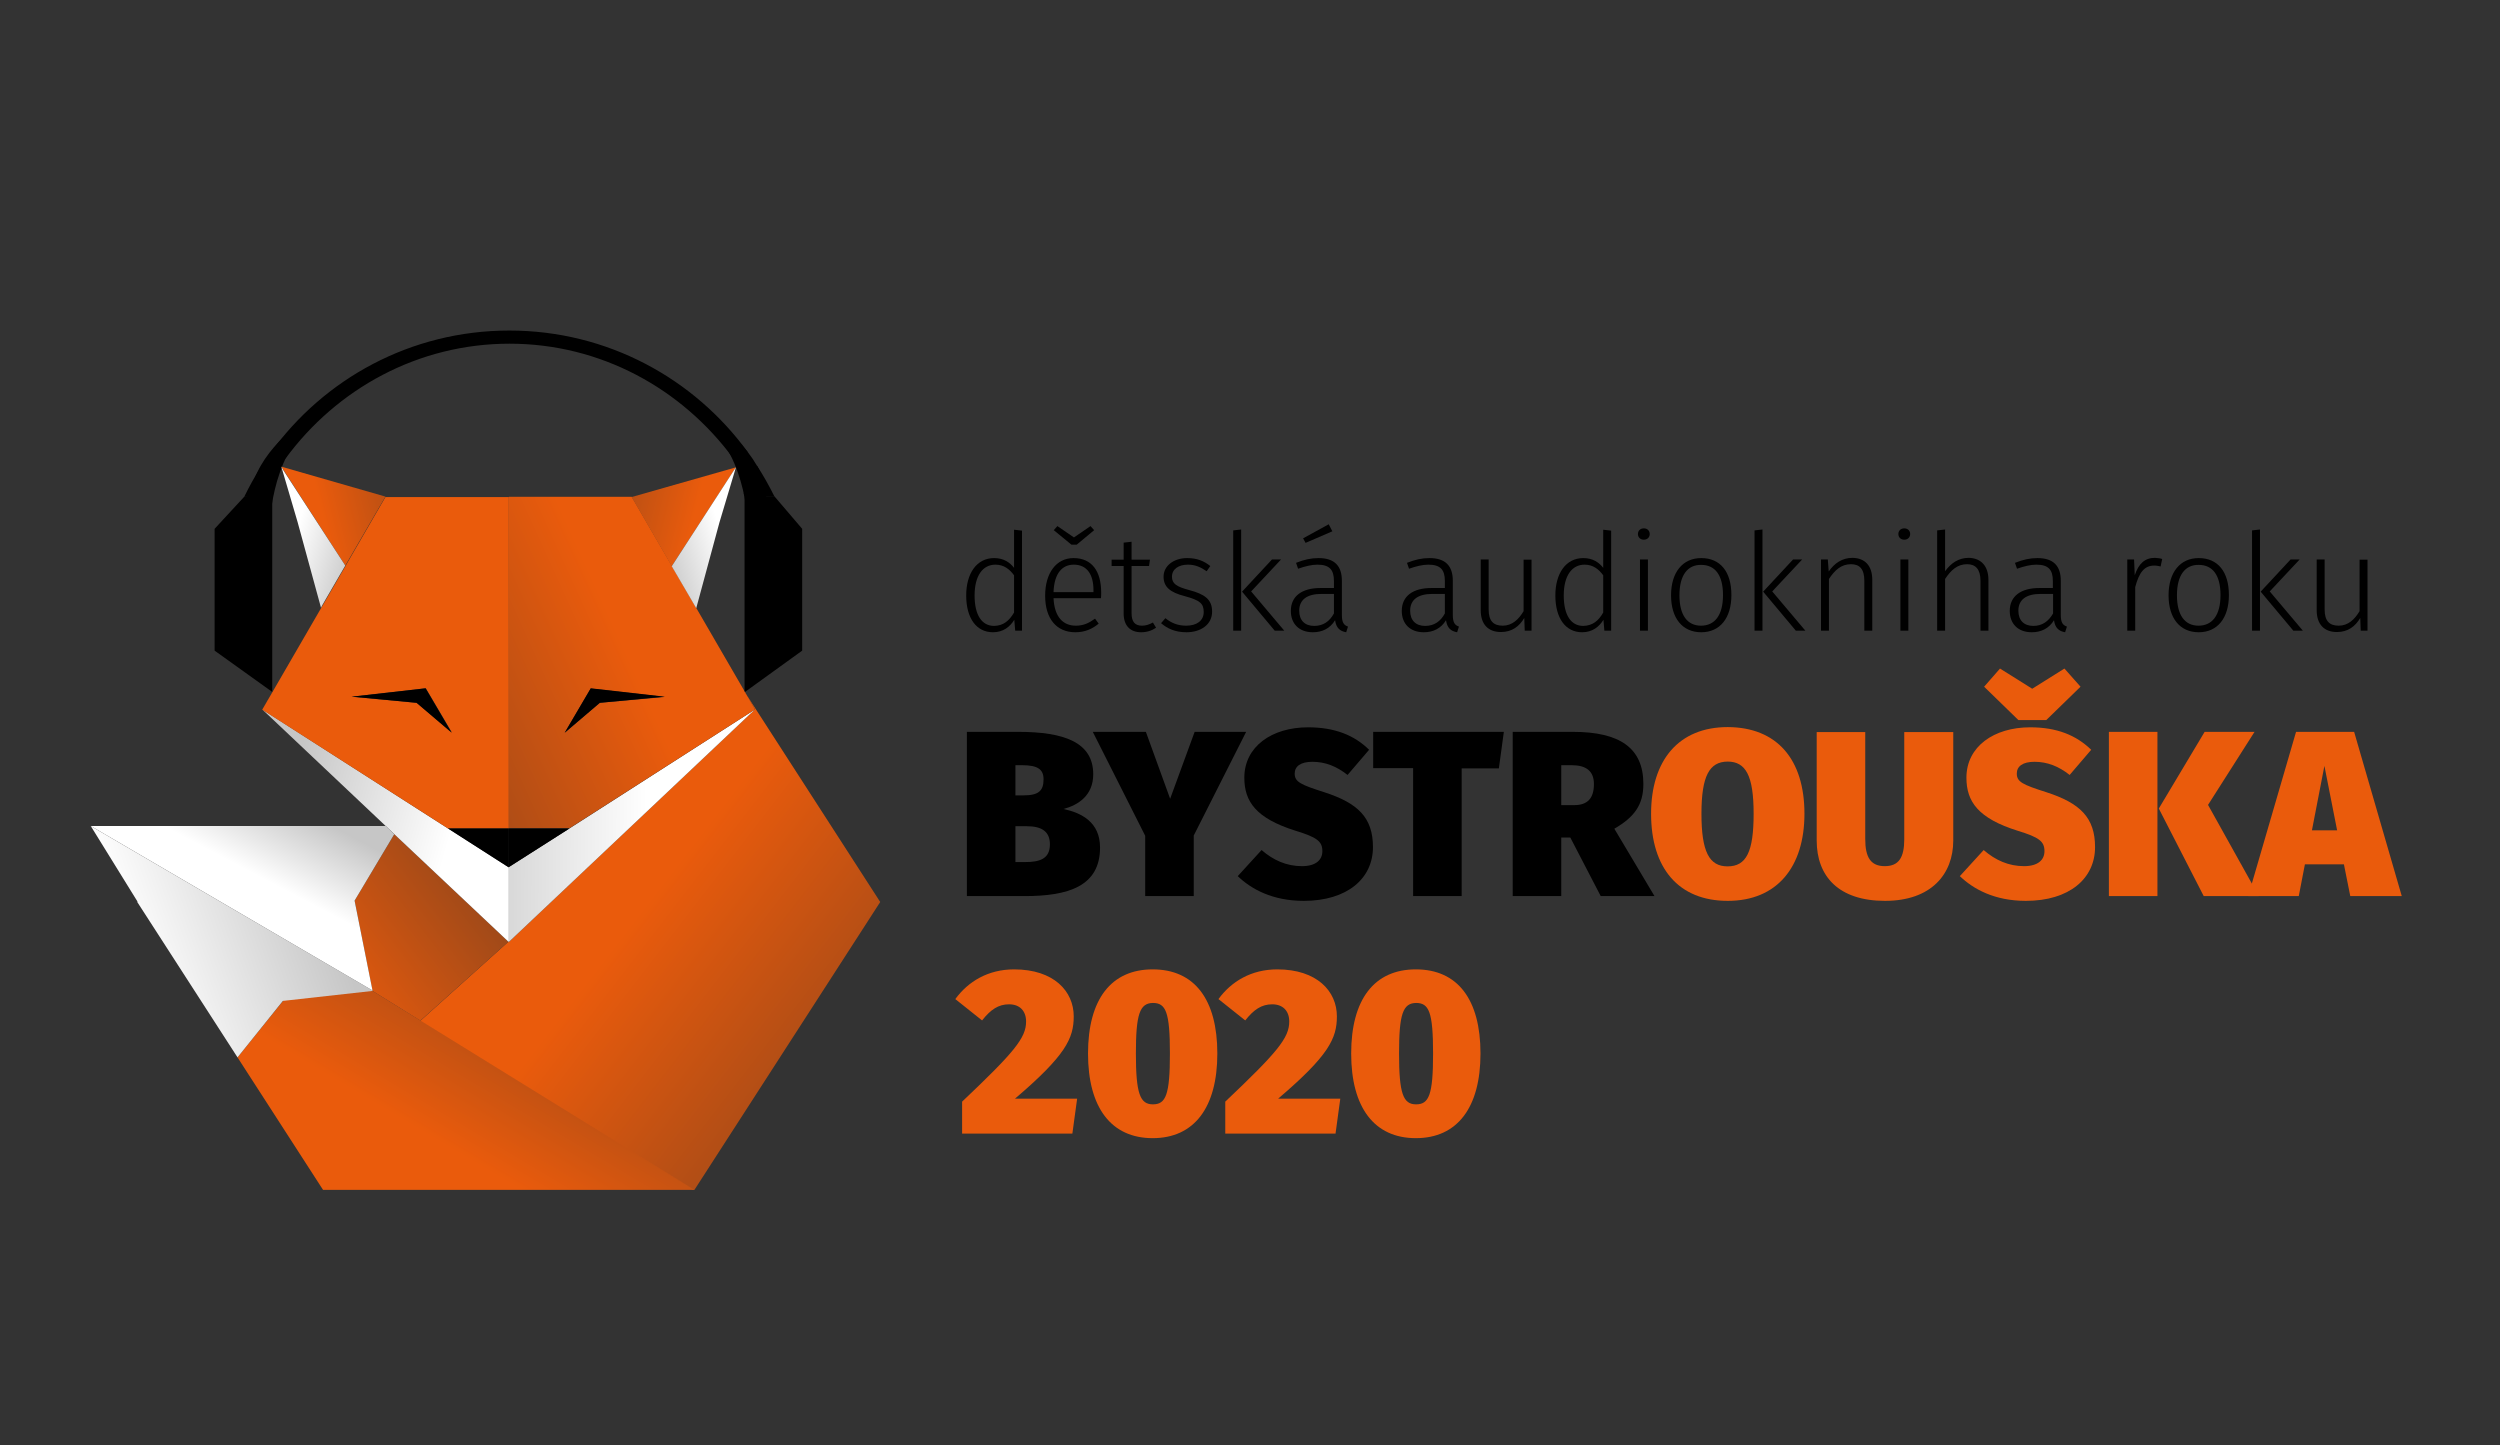 <?xml version="1.0" encoding="UTF-8" standalone="no"?>
<!DOCTYPE svg PUBLIC "-//W3C//DTD SVG 1.1//EN" "http://www.w3.org/Graphics/SVG/1.1/DTD/svg11.dtd">
<svg width="100%" height="100%" viewBox="0 0 1102 637" version="1.1" xmlns="http://www.w3.org/2000/svg" xmlns:xlink="http://www.w3.org/1999/xlink" xml:space="preserve" xmlns:serif="http://www.serif.com/" style="fill-rule:evenodd;clip-rule:evenodd;stroke-linejoin:round;stroke-miterlimit:2;">
    <rect x="0" y="0" width="1102" height="637" fill="#333333" stroke="none"/>
    <g id="Vrstva_3">
        <g>
            <path d="M328.2,218.7L333.6,218.7C332.6,216.8 331.5,214.9 330.4,213L307,267.9L328.2,304.7L328.2,218.7Z" style="fill:none;fill-rule:nonzero;"/>
            <path d="M328.2,218.7L341.3,218.7C339,214.1 336.5,209.6 333.7,205.3L330.4,213C328.7,216.3 327.2,216.7 328.2,218.7Z" style="fill-rule:nonzero;"/>
            <path d="M120,218.7L114.8,206.2C112.2,210.2 109.9,214.4 107.8,218.7L114.2,220.2C115.1,218.5 119.1,220.2 120,218.7Z" style="fill-rule:nonzero;"/>
            <path d="M224.6,151.5C264.8,151.5 300.5,171.3 323.1,201.9L329.7,199.4C306.1,166.9 267.8,145.7 224.5,145.7C181.1,145.7 142.7,167 119.2,199.7L125.8,202.2C148.4,171.4 184.3,151.5 224.6,151.5Z" style="fill-rule:nonzero;"/>
            <path d="M306.1,524.5L388,397.6L329.8,307.4L332.8,312.7L332.8,312.8L332.7,312.8L224.2,415.3L224.1,415.1L184.6,450.6L305.5,524.5L306.1,524.5Z" style="fill:url(#_Linear1);fill-rule:nonzero;"/>
            <path d="M164.2,436.8L128.7,436.3L104.7,466.1L142.4,524.5L306.1,524.5L164.2,436.8Z" style="fill:url(#_Linear2);fill-rule:nonzero;"/>
            <path d="M173.8,367.7L156.3,397L164.2,436.8L185.3,449.9L224.1,415.1L173.8,367.7Z" style="fill:url(#_Linear3);fill-rule:nonzero;"/>
            <path d="M329.4,306.8L329.4,306.9L329.7,307.4L328.4,305L328.3,305L329.4,306.8Z" style="fill:rgb(234,91,12);fill-rule:nonzero;"/>
            <path d="M332.8,312.7L329.8,307.4L329.7,307.4L329.4,306.9L332.8,312.7Z" style="fill:rgb(234,91,12);fill-rule:nonzero;"/>
            <path d="M224.3,382.2L224.3,414.8L224.1,415.1L224.2,415.3L332.7,312.8L251,365.2L224.3,382.2Z" style="fill:url(#_Linear4);fill-rule:nonzero;"/>
            <path d="M224.1,415.1L224.3,414.8L224.3,382.2L224.2,382.3L197.5,365.2L115.7,312.8L170,364.1L173.8,367.7L224.1,415.1Z" style="fill:url(#_Linear5);fill-rule:nonzero;"/>
            <path d="M117.7,308.9L117.7,309L115.6,312.7L118,308.5L117.7,308.9Z" style="fill:rgb(234,91,12);fill-rule:nonzero;"/>
            <path d="M115.6,312.8L115.7,312.8L115.6,312.7L115.6,312.8Z" style="fill:rgb(234,91,12);fill-rule:nonzero;"/>
            <path d="M332.8,312.8L332.8,312.7L332.7,312.8L332.8,312.8Z" style="fill:rgb(234,91,12);fill-rule:nonzero;"/>
            <path d="M224.3,365.2L224.3,219.1L169.9,219.1L118.1,308.5L115.6,312.8L115.7,312.9L197.5,365.2L224.3,365.2ZM155,307.1L187.7,303.4L199.2,322.9L183.7,309.8L155,307.1Z" style="fill:rgb(234,91,12);fill-rule:nonzero;"/>
            <path d="M329.4,306.8L328.3,305L328.2,305L329.4,306.8Z" style="fill:rgb(234,91,12);fill-rule:nonzero;"/>
            <path d="M329.4,306.8L328.2,304.9L328.2,304.7L278.5,219L224.3,219L224.3,365.1L251,365.1L332.7,312.8L332.8,312.7L329.4,306.8ZM264.4,309.8L248.9,323L260.4,303.5L293.1,307.2L264.4,309.8Z" style="fill:url(#_Linear6);fill-rule:nonzero;"/>
            <path d="M224.3,382.2L251,365.2L224.3,382.2Z" style="fill-rule:nonzero;"/>
            <path d="M224.2,382.3L224.3,382.2L224.2,382.3Z" style="fill-rule:nonzero;"/>
            <path d="M224.3,382.2L251,365.2L224.3,365.2L224.3,382.2Z" style="fill-rule:nonzero;"/>
            <path d="M224.3,365.2L197.5,365.2L224.2,382.3L224.3,382.2L224.3,365.2Z" style="fill-rule:nonzero;"/>
            <g>
                <path d="M278.4,219.1L296.1,249.6L324.4,206L278.4,219.1Z" style="fill:url(#_Linear7);fill-rule:nonzero;"/>
                <path d="M323.2,207.8L296.1,249.6L306.2,266.9L306.9,268.1L317.1,230.4L324.4,206L323.2,207.8Z" style="fill:url(#_Linear8);fill-rule:nonzero;"/>
            </g>
            <path d="M328.2,218.7L328.2,304.7L328.4,305L353.6,286.8L353.6,233.1L341.3,218.7L333.6,218.7L328.2,218.7Z" style="fill-rule:nonzero;"/>
            <path d="M328.2,304.8L328.3,305L328.4,305L328.2,304.7L328.2,304.8Z" style="fill:rgb(234,91,12);fill-rule:nonzero;"/>
            <path d="M328.3,305L328.2,304.8L328.2,305L328.3,305Z" style="fill:rgb(234,91,12);fill-rule:nonzero;"/>
            <path d="M120,218.7L115.5,218.7L107.9,218.7L94.6,233.1L94.6,286.8L120,305L120,304.9L120,218.7Z" style="fill-rule:nonzero;"/>
            <path d="M120,304.9L120,305L120,304.9Z" style="fill:rgb(234,91,12);fill-rule:nonzero;"/>
            <path d="M187.6,303.4L155,307.1L183.6,309.8L199.1,323L187.6,303.4Z" style="fill-rule:nonzero;"/>
            <path d="M248.9,323L264.4,309.8L293,307.1L260.4,303.4L248.9,323Z" style="fill-rule:nonzero;"/>
        </g>
        <g>
            <path d="M40,364.1L60.6,397.4L66,406.1L60.6,397.4L60.5,397.6L104.7,466.1L124.7,441.2L164.2,436.8L164.2,436.6L40,364.1Z" style="fill:url(#_Linear9);fill-rule:nonzero;"/>
            <path d="M173.8,367.7L170,364.1L82.1,364.1L40,364.1L164.2,436.6L156.3,397L173.8,367.7Z" style="fill:url(#_Linear10);fill-rule:nonzero;"/>
        </g>
        <path d="M329.8,233.5C329.8,233.5 329.8,201.9 311,186.6L315.1,185.5C315.1,185.5 336,199.6 338.1,218.1L329.8,233.5Z" style="fill-rule:nonzero;"/>
        <path d="M118.8,233.5C118.8,233.5 118.8,201.9 137.6,186.6L133.5,185.5C133.5,185.5 112.6,199.6 110.5,218.1L118.8,233.5Z" style="fill-rule:nonzero;"/>
        <g>
            <path d="M169.9,218.9L152.2,249.3L124,205.7L169.9,218.9Z" style="fill:url(#_Linear11);fill-rule:nonzero;"/>
            <path d="M125.1,207.6L152.2,249.3L142.1,266.7L141.5,267.9L131.2,230.2L124,205.7L125.1,207.6Z" style="fill:url(#_Linear12);fill-rule:nonzero;"/>
        </g>
        <g>
            <path d="M484.9,373.6C484.9,390.8 470.7,395 451.6,395L426.2,395L426.2,322.6L448.8,322.6C469.1,322.6 481.9,327.2 481.9,341.3C481.9,350.7 475.2,354.9 468.8,356.6C476.6,358.3 484.9,362.3 484.9,373.6ZM447.6,337.3L447.6,350.6L451.2,350.6C457.8,350.6 460,348.6 460,343.5C460,339.2 457.5,337.3 450.6,337.3L447.6,337.3ZM462.8,372.2C462.8,366.6 459.3,364.2 452.6,364.2L447.6,364.2L447.6,380L451.8,380C458.3,380 462.8,378.6 462.8,372.2Z" style="fill-rule:nonzero;"/>
            <path d="M526.2,368.3L526.2,395L504.8,395L504.8,368.4L481.7,322.6L505.1,322.6L515.8,352.1L526.6,322.6L549.3,322.6L526.2,368.3Z" style="fill-rule:nonzero;"/>
            <path d="M603.5,330.5L594,341.6C589.2,337.8 584.2,335.8 578.5,335.8C573.3,335.8 570.7,337.8 570.7,341C570.7,344.7 573.4,345.9 583.7,349.2C598.6,354 605.2,360.4 605.2,373.4C605.2,387.3 593.8,397.1 574.7,397.1C560.9,397.1 551.5,391.9 545.6,386.2L556.1,374.7C561.3,379.2 567.1,381.8 573.9,381.8C580.1,381.8 582.9,379 582.9,375.2C582.9,370.9 580.6,369.1 571.1,366.2C553.6,360.7 548.5,353.3 548.5,342.8C548.5,329.1 560.6,320.6 576.6,320.6C588.4,320.6 597,324.1 603.5,330.5Z" style="fill-rule:nonzero;"/>
            <path d="M660.7,338.7L644.3,338.7L644.3,395L622.9,395L622.9,338.6L605.3,338.6L605.3,322.6L662.9,322.6L660.7,338.7Z" style="fill-rule:nonzero;"/>
            <path d="M692.2,369.2L688.2,369.2L688.2,395L666.8,395L666.8,322.6L693.3,322.6C714,322.6 724.4,329.7 724.4,345.6C724.4,354.8 720.4,360.2 711.6,365.3L729.3,395L705.6,395L692.2,369.2ZM688.3,354.9L693.9,354.9C699.7,354.9 702.6,352 702.6,345.6C702.6,339.9 699.2,337.3 692.8,337.3L688.2,337.3L688.2,354.9L688.3,354.9Z" style="fill-rule:nonzero;"/>
            <path d="M795.4,358.7C795.4,382.2 783.3,397.1 761.6,397.1C739.9,397.1 727.8,382.7 727.8,358.7C727.8,335.2 739.9,320.5 761.6,320.5C783.3,320.6 795.4,334.7 795.4,358.7ZM750,358.7C750,375.4 753.4,381.9 761.5,381.9C769.8,381.9 773,375.5 773,358.7C773,342 769.6,335.7 761.5,335.7C753.5,335.8 750,342 750,358.7Z" style="fill:rgb(234,91,12);fill-rule:nonzero;"/>
            <path d="M861,370.5C861,385.3 851.3,397.1 830.9,397.1C810.5,397.1 800.8,386.3 800.8,370.5L800.8,322.7L822.2,322.7L822.2,369.9C822.2,377.9 824.6,381.8 830.8,381.8C837,381.8 839.4,378 839.4,369.9L839.4,322.7L861,322.7L861,370.5Z" style="fill:rgb(234,91,12);fill-rule:nonzero;"/>
            <path d="M921.8,330.5L912.3,341.6C907.5,337.8 902.5,335.8 896.8,335.8C891.6,335.8 889,337.8 889,341C889,344.7 891.7,345.9 902,349.2C916.9,354 923.5,360.4 923.5,373.4C923.5,387.3 912.1,397.1 893,397.1C879.2,397.1 869.8,391.9 863.9,386.2L874.4,374.7C879.6,379.2 885.4,381.8 892.2,381.8C898.4,381.8 901.2,379 901.2,375.2C901.2,370.9 898.9,369.1 889.4,366.2C871.9,360.7 866.8,353.3 866.8,342.8C866.8,329.1 878.9,320.6 894.9,320.6C906.7,320.6 915.2,324.1 921.8,330.5ZM917.1,302.7L902,317.4L889.7,317.4L874.6,302.7L881.6,294.7L895.8,303.6L910,294.7L917.1,302.7Z" style="fill:rgb(234,91,12);fill-rule:nonzero;"/>
            <path d="M951,395L929.6,395L929.6,322.6L951,322.6L951,395ZM973.3,354.8L995.7,395L971.4,395L951.6,356.4L971.8,322.6L993.8,322.6L973.3,354.8Z" style="fill:rgb(234,91,12);fill-rule:nonzero;"/>
            <path d="M1033.2,381L1016,381L1013.3,395L991,395L1012.1,322.6L1037.7,322.6L1058.7,395L1036,395L1033.2,381ZM1030.2,366L1024.6,337.6L1019.1,366L1030.2,366Z" style="fill:rgb(234,91,12);fill-rule:nonzero;"/>
        </g>
        <g>
            <path d="M473.3,448C473.3,457.7 469.8,465.2 447.4,484.3L474.8,484.3L472.7,499.7L424.1,499.7L424.1,485.6C447.1,463.8 452.3,457.5 452.3,450.3C452.3,445.6 449.5,442.7 444.8,442.7C440.1,442.7 436.7,445 432.9,449.8L421.1,440.4C426.7,432.7 435.5,427.3 447,427.3C464.6,427.3 473.3,437 473.3,448Z" style="fill:rgb(234,91,12);fill-rule:nonzero;"/>
            <g transform="matrix(1,0,0,1,116,0)">
                <path d="M473.3,448C473.3,457.7 469.8,465.2 447.4,484.3L474.8,484.3L472.7,499.7L424.1,499.7L424.1,485.6C447.1,463.8 452.3,457.5 452.3,450.3C452.3,445.6 449.5,442.7 444.8,442.7C440.1,442.7 436.7,445 432.9,449.8L421.1,440.4C426.7,432.7 435.5,427.3 447,427.3C464.6,427.3 473.3,437 473.3,448Z" style="fill:rgb(234,91,12);fill-rule:nonzero;"/>
            </g>
            <g transform="matrix(1,0,0,1,116,0)">
                <path d="M536.6,464.4C536.6,488.2 526.4,501.7 508.1,501.7C489.8,501.7 479.6,488.2 479.6,464.4C479.6,440.5 489.8,427.3 508.1,427.3C526.5,427.3 536.6,440.5 536.6,464.4ZM500.7,464.4C500.7,482 502.5,486.8 508.2,486.8C513.9,486.8 515.7,482.6 515.7,464.4C515.7,446.1 513.9,442.1 508.2,442.1C502.4,442.2 500.7,447 500.7,464.4Z" style="fill:rgb(234,91,12);fill-rule:nonzero;"/>
            </g>
            <path d="M536.6,464.4C536.6,488.2 526.4,501.7 508.1,501.7C489.8,501.7 479.6,488.2 479.6,464.4C479.6,440.5 489.8,427.3 508.1,427.3C526.5,427.3 536.6,440.5 536.6,464.4ZM500.7,464.4C500.7,482 502.5,486.8 508.2,486.8C513.9,486.8 515.7,482.6 515.7,464.4C515.7,446.1 513.9,442.1 508.2,442.1C502.4,442.2 500.7,447 500.7,464.4Z" style="fill:rgb(234,91,12);fill-rule:nonzero;"/>
        </g>
        <g>
            <path d="M450.5,233.9L450.5,278L447.5,278L447.1,273.2C445.2,276.3 442.2,278.7 437.7,278.7C430.4,278.7 425.9,272.5 425.9,262.5C425.9,252.8 430.5,246 438.2,246C442.5,246 445.2,248 447,250.3L447,233.5L450.5,233.9ZM447,270L447,253.6C445.1,251 442.6,248.9 438.8,248.9C433.3,248.9 429.6,253.6 429.6,262.5C429.6,271.3 432.9,275.9 438.2,275.9C442.3,275.8 444.8,273.7 447,270Z" style="fill-rule:nonzero;"/>
            <path d="M485.3,263.7L464.4,263.7C464.8,272.2 468.8,275.8 474.2,275.8C477.6,275.8 479.9,274.7 482.7,272.7L484.3,274.9C481.4,277.3 478.2,278.7 474,278.7C465.7,278.7 460.7,272.7 460.7,262.6C460.7,252.6 465.6,246 473.2,246C481.4,246 485.4,251.9 485.4,261.2C485.4,262.1 485.4,263.1 485.3,263.7ZM482,260.1C482,253.3 479.2,248.9 473.3,248.9C468.4,248.9 464.7,252.5 464.4,261L482,261L482,260.1ZM472.3,240.1L464.5,233.7L466.1,231.9L473.4,236.9L480.7,231.9L482.3,233.7L474.6,240.1L472.3,240.1Z" style="fill-rule:nonzero;"/>
            <path d="M509.6,276.7C507.7,278 505.5,278.7 503,278.7C498.3,278.7 495.3,275.9 495.3,270.4L495.3,249.5L490,249.5L490,246.7L495.3,246.7L495.3,239.2L498.8,238.8L498.8,246.7L506.9,246.7L506.5,249.5L498.8,249.5L498.8,270.3C498.8,274 500.2,275.8 503.4,275.8C505.1,275.8 506.6,275.3 508.2,274.4L509.6,276.7Z" style="fill-rule:nonzero;"/>
            <path d="M533.5,249.5L531.9,251.8C529.1,249.9 526.8,248.9 523.6,248.9C519.5,248.9 516.6,250.9 516.6,254.2C516.6,257.3 518.6,258.6 524.2,260.1C531,261.9 534.3,264.2 534.3,269.6C534.3,275.4 529.2,278.7 523,278.7C517.9,278.7 514.5,277 511.8,274.7L513.7,272.5C516.3,274.6 519.1,275.8 522.9,275.8C527.5,275.8 530.6,273.6 530.6,269.8C530.6,266 528.9,264.6 522.3,262.8C515.6,261.1 512.9,258.6 512.9,254.2C512.9,249.4 517.4,246 523.3,246C527.5,246 530.6,247.2 533.5,249.5Z" style="fill-rule:nonzero;"/>
            <path d="M547.1,278L543.6,278L543.6,233.8L547.1,233.4L547.1,278ZM551.5,260.7L566.1,278L561.9,278L547.5,260.8L560.7,246.6L564.7,246.6L551.5,260.7Z" style="fill-rule:nonzero;"/>
            <path d="M594.2,276.2L593.4,278.7C590.6,278.2 589,276.8 588.5,273.4C586.3,277 582.9,278.7 578.7,278.7C572.6,278.7 569,274.9 569,269.3C569,262.7 574,259.2 582,259.2L588,259.2L588,256.1C588,251.1 586,248.9 580.7,248.9C578.2,248.9 575.3,249.6 572.2,250.7L571.3,248.1C574.8,246.7 577.9,246 581.2,246C588.3,246 591.5,249.5 591.5,256L591.5,271.1C591.5,274.6 592.5,275.6 594.2,276.2ZM588,270.4L588,261.8L582.5,261.8C576.2,261.8 572.7,264.3 572.7,269.2C572.7,273.5 575.2,275.9 579.3,275.9C583.3,275.9 586.1,273.9 588,270.4ZM575.5,239.3L574.4,237.3L585.7,231.1L587.3,234.2L575.5,239.3Z" style="fill-rule:nonzero;"/>
            <path d="M643.1,276.2L642.3,278.7C639.5,278.2 637.9,276.8 637.4,273.4C635.2,277 631.8,278.7 627.6,278.7C621.5,278.7 617.9,274.9 617.9,269.3C617.9,262.7 622.9,259.2 630.9,259.2L636.9,259.2L636.9,256.1C636.9,251.1 634.9,248.9 629.6,248.9C627.1,248.9 624.2,249.6 621.1,250.7L620.2,248.1C623.7,246.7 626.8,246 630.1,246C637.2,246 640.4,249.5 640.4,256L640.4,271.1C640.4,274.6 641.4,275.6 643.1,276.2ZM636.9,270.4L636.9,261.8L631.4,261.8C625.1,261.8 621.6,264.3 621.6,269.2C621.6,273.5 624.1,275.9 628.2,275.9C632.2,275.9 635,273.9 636.9,270.4Z" style="fill-rule:nonzero;"/>
            <path d="M675.1,278L672.1,278L671.9,272.4C669.7,276.1 666.5,278.6 661.6,278.6C656,278.6 652.7,275.2 652.7,269L652.7,246.6L656.2,246.6L656.2,268.7C656.2,273.7 658.3,275.8 662.4,275.8C666.5,275.8 669.4,273.1 671.6,269.4L671.6,246.7L675.1,246.7L675.1,278Z" style="fill-rule:nonzero;"/>
            <path d="M710.2,233.9L710.2,278L707.2,278L706.8,273.2C704.9,276.3 701.9,278.7 697.4,278.7C690.1,278.7 685.6,272.5 685.6,262.5C685.6,252.8 690.2,246 697.9,246C702.2,246 704.9,248 706.7,250.3L706.7,233.5L710.2,233.9ZM706.7,270L706.7,253.6C704.8,251 702.3,248.9 698.5,248.9C693,248.9 689.3,253.6 689.3,262.5C689.3,271.3 692.6,275.9 697.9,275.9C702,275.8 704.6,273.7 706.7,270Z" style="fill-rule:nonzero;"/>
            <path d="M727.2,235.4C727.2,236.8 726.2,237.9 724.6,237.9C723,237.9 722,236.8 722,235.4C722,234 723,232.9 724.6,232.9C726.2,232.9 727.2,234 727.2,235.4ZM726.4,278L722.9,278L722.9,246.6L726.4,246.6L726.4,278Z" style="fill-rule:nonzero;"/>
            <path d="M763.2,262.3C763.2,272.4 758.2,278.7 749.9,278.7C741.6,278.7 736.6,272.5 736.6,262.4C736.6,252.3 741.7,246 749.9,246C758.3,246 763.2,252 763.2,262.3ZM740.3,262.4C740.3,271.2 743.8,275.8 749.8,275.8C755.8,275.8 759.5,271.3 759.5,262.3C759.5,253.5 756,249 749.9,249C744,248.9 740.3,253.4 740.3,262.4Z" style="fill-rule:nonzero;"/>
            <path d="M776.9,278L773.4,278L773.4,233.8L776.9,233.4L776.9,278ZM781.2,260.7L795.8,278L791.6,278L777.2,260.8L790.4,246.6L794.4,246.6L781.2,260.7Z" style="fill-rule:nonzero;"/>
            <path d="M825.3,255.6L825.3,278L821.8,278L821.8,256C821.8,250.8 819.7,248.7 815.9,248.7C811.6,248.7 808.8,251.3 806.2,255.2L806.2,278L802.7,278L802.7,246.6L805.7,246.6L806.1,251.9C808.6,248.3 812,245.9 816.6,245.9C822.2,246 825.3,249.5 825.3,255.6Z" style="fill-rule:nonzero;"/>
            <path d="M842,235.4C842,236.8 841,237.9 839.4,237.9C837.8,237.9 836.8,236.8 836.8,235.4C836.8,234 837.8,232.9 839.4,232.9C841,232.9 842,234 842,235.4ZM841.2,278L837.7,278L837.7,246.6L841.2,246.6L841.2,278Z" style="fill-rule:nonzero;"/>
            <path d="M876.5,255.6L876.5,278L873,278L873,256C873,250.9 870.8,248.7 867.1,248.7C862.8,248.7 860,251.3 857.4,255.2L857.4,278L853.9,278L853.9,233.8L857.4,233.4L857.4,251.8C859.9,248.3 863.3,245.9 867.8,245.9C873.4,246 876.5,249.7 876.5,255.6Z" style="fill-rule:nonzero;"/>
            <path d="M911.1,276.2L910.3,278.7C907.5,278.2 905.9,276.8 905.4,273.4C903.2,277 899.8,278.7 895.6,278.7C889.5,278.7 885.9,274.9 885.9,269.3C885.9,262.7 890.9,259.2 898.9,259.2L904.9,259.2L904.9,256.1C904.9,251.1 902.9,248.9 897.6,248.9C895.1,248.9 892.2,249.6 889.1,250.7L888.2,248.1C891.7,246.7 894.8,246 898.1,246C905.2,246 908.4,249.5 908.4,256L908.4,271.1C908.4,274.6 909.4,275.6 911.1,276.2ZM905,270.4L905,261.8L899.5,261.8C893.2,261.8 889.7,264.3 889.7,269.2C889.7,273.5 892.2,275.9 896.3,275.9C900.2,275.9 903,273.9 905,270.4Z" style="fill-rule:nonzero;"/>
            <path d="M953.1,246.4L952.4,249.7C951.5,249.5 950.7,249.3 949.6,249.3C945.2,249.3 942.9,252.4 941.2,258.8L941.2,278L937.7,278L937.7,246.6L940.7,246.6L941,253.6C942.7,248.4 945.5,245.9 949.9,245.9C951.2,246 952.3,246.1 953.1,246.4Z" style="fill-rule:nonzero;"/>
            <path d="M982.5,262.3C982.5,272.4 977.5,278.7 969.2,278.7C960.9,278.7 955.9,272.5 955.9,262.4C955.9,252.3 961,246 969.2,246C977.6,246 982.5,252 982.5,262.3ZM959.6,262.4C959.6,271.2 963.1,275.8 969.1,275.8C975.1,275.8 978.8,271.3 978.8,262.3C978.8,253.5 975.3,249 969.2,249C963.3,248.9 959.6,253.4 959.6,262.4Z" style="fill-rule:nonzero;"/>
            <path d="M996.2,278L992.7,278L992.7,233.8L996.2,233.4L996.2,278ZM1000.5,260.7L1015.1,278L1010.9,278L996.5,260.8L1009.7,246.6L1013.7,246.6L1000.5,260.7Z" style="fill-rule:nonzero;"/>
            <path d="M1043.6,278L1040.6,278L1040.4,272.4C1038.2,276.1 1035,278.6 1030.1,278.6C1024.5,278.6 1021.2,275.2 1021.2,269L1021.2,246.6L1024.7,246.6L1024.7,268.7C1024.7,273.7 1026.8,275.8 1030.9,275.8C1035,275.8 1037.9,273.1 1040.1,269.4L1040.1,246.7L1043.6,246.7L1043.6,278Z" style="fill-rule:nonzero;"/>
        </g>
    </g>
    <defs>
        <linearGradient id="_Linear1" x1="0" y1="0" x2="1" y2="0" gradientUnits="userSpaceOnUse" gradientTransform="matrix(-104.077,-80.35,80.35,-104.077,382.829,476.028)"><stop offset="0" style="stop-color:rgb(158,73,25);stop-opacity:1"/><stop offset="0.95" style="stop-color:rgb(234,91,12);stop-opacity:1"/><stop offset="1" style="stop-color:rgb(234,91,12);stop-opacity:1"/></linearGradient>
        <linearGradient id="_Linear2" x1="0" y1="0" x2="1" y2="0" gradientUnits="userSpaceOnUse" gradientTransform="matrix(-44.599,75.039,-75.039,-44.599,241.214,435.039)"><stop offset="0" style="stop-color:rgb(158,73,25);stop-opacity:1"/><stop offset="0.95" style="stop-color:rgb(234,91,12);stop-opacity:1"/><stop offset="1" style="stop-color:rgb(234,91,12);stop-opacity:1"/></linearGradient>
        <linearGradient id="_Linear3" x1="0" y1="0" x2="1" y2="0" gradientUnits="userSpaceOnUse" gradientTransform="matrix(-67.749,52.137,-52.137,-67.749,206.465,388.153)"><stop offset="0" style="stop-color:rgb(158,73,25);stop-opacity:1"/><stop offset="0.95" style="stop-color:rgb(234,91,12);stop-opacity:1"/><stop offset="1" style="stop-color:rgb(234,91,12);stop-opacity:1"/></linearGradient>
        <linearGradient id="_Linear4" x1="0" y1="0" x2="1" y2="0" gradientUnits="userSpaceOnUse" gradientTransform="matrix(-93.188,-0.643,0.643,-93.188,284.933,364.114)"><stop offset="0" style="stop-color:white;stop-opacity:1"/><stop offset="0.95" style="stop-color:rgb(198,198,198);stop-opacity:1"/><stop offset="1" style="stop-color:rgb(198,198,198);stop-opacity:1"/></linearGradient>
        <linearGradient id="_Linear5" x1="0" y1="0" x2="1" y2="0" gradientUnits="userSpaceOnUse" gradientTransform="matrix(-75.193,-21.208,21.208,-75.193,197.6,371.803)"><stop offset="0" style="stop-color:white;stop-opacity:1"/><stop offset="0.95" style="stop-color:rgb(198,198,198);stop-opacity:1"/><stop offset="1" style="stop-color:rgb(198,198,198);stop-opacity:1"/></linearGradient>
        <linearGradient id="_Linear6" x1="0" y1="0" x2="1" y2="0" gradientUnits="userSpaceOnUse" gradientTransform="matrix(97.971,-44.787,44.787,97.971,178.1,319.334)"><stop offset="0" style="stop-color:rgb(158,73,25);stop-opacity:1"/><stop offset="0.95" style="stop-color:rgb(234,91,12);stop-opacity:1"/><stop offset="1" style="stop-color:rgb(234,91,12);stop-opacity:1"/></linearGradient>
        <linearGradient id="_Linear7" x1="0" y1="0" x2="1" y2="0" gradientUnits="userSpaceOnUse" gradientTransform="matrix(51.821,12.734,-12.734,51.821,257.183,214.729)"><stop offset="0" style="stop-color:rgb(158,73,25);stop-opacity:1"/><stop offset="0.95" style="stop-color:rgb(234,91,12);stop-opacity:1"/><stop offset="1" style="stop-color:rgb(234,91,12);stop-opacity:1"/></linearGradient>
        <linearGradient id="_Linear8" x1="0" y1="0" x2="1" y2="0" gradientUnits="userSpaceOnUse" gradientTransform="matrix(-30.544,9.398,-9.398,-30.544,318.297,236.191)"><stop offset="0" style="stop-color:white;stop-opacity:1"/><stop offset="0.95" style="stop-color:rgb(198,198,198);stop-opacity:1"/><stop offset="1" style="stop-color:rgb(198,198,198);stop-opacity:1"/></linearGradient>
        <linearGradient id="_Linear9" x1="0" y1="0" x2="1" y2="0" gradientUnits="userSpaceOnUse" gradientTransform="matrix(87.184,-31.137,31.137,87.184,58,420.22)"><stop offset="0" style="stop-color:white;stop-opacity:1"/><stop offset="0.95" style="stop-color:rgb(198,198,198);stop-opacity:1"/><stop offset="1" style="stop-color:rgb(198,198,198);stop-opacity:1"/></linearGradient>
        <linearGradient id="_Linear10" x1="0" y1="0" x2="1" y2="0" gradientUnits="userSpaceOnUse" gradientTransform="matrix(17.052,-32.347,32.347,17.052,110.477,384.452)"><stop offset="0" style="stop-color:white;stop-opacity:1"/><stop offset="0.95" style="stop-color:rgb(198,198,198);stop-opacity:1"/><stop offset="1" style="stop-color:rgb(198,198,198);stop-opacity:1"/></linearGradient>
        <linearGradient id="_Linear11" x1="0" y1="0" x2="1" y2="0" gradientUnits="userSpaceOnUse" gradientTransform="matrix(-51.822,12.734,-12.734,-51.822,191.164,214.506)"><stop offset="0" style="stop-color:rgb(158,73,25);stop-opacity:1"/><stop offset="0.95" style="stop-color:rgb(234,91,12);stop-opacity:1"/><stop offset="1" style="stop-color:rgb(234,91,12);stop-opacity:1"/></linearGradient>
        <linearGradient id="_Linear12" x1="0" y1="0" x2="1" y2="0" gradientUnits="userSpaceOnUse" gradientTransform="matrix(30.544,9.398,-9.398,30.544,130.049,235.968)"><stop offset="0" style="stop-color:white;stop-opacity:1"/><stop offset="0.95" style="stop-color:rgb(198,198,198);stop-opacity:1"/><stop offset="1" style="stop-color:rgb(198,198,198);stop-opacity:1"/></linearGradient>
    </defs>
</svg>
